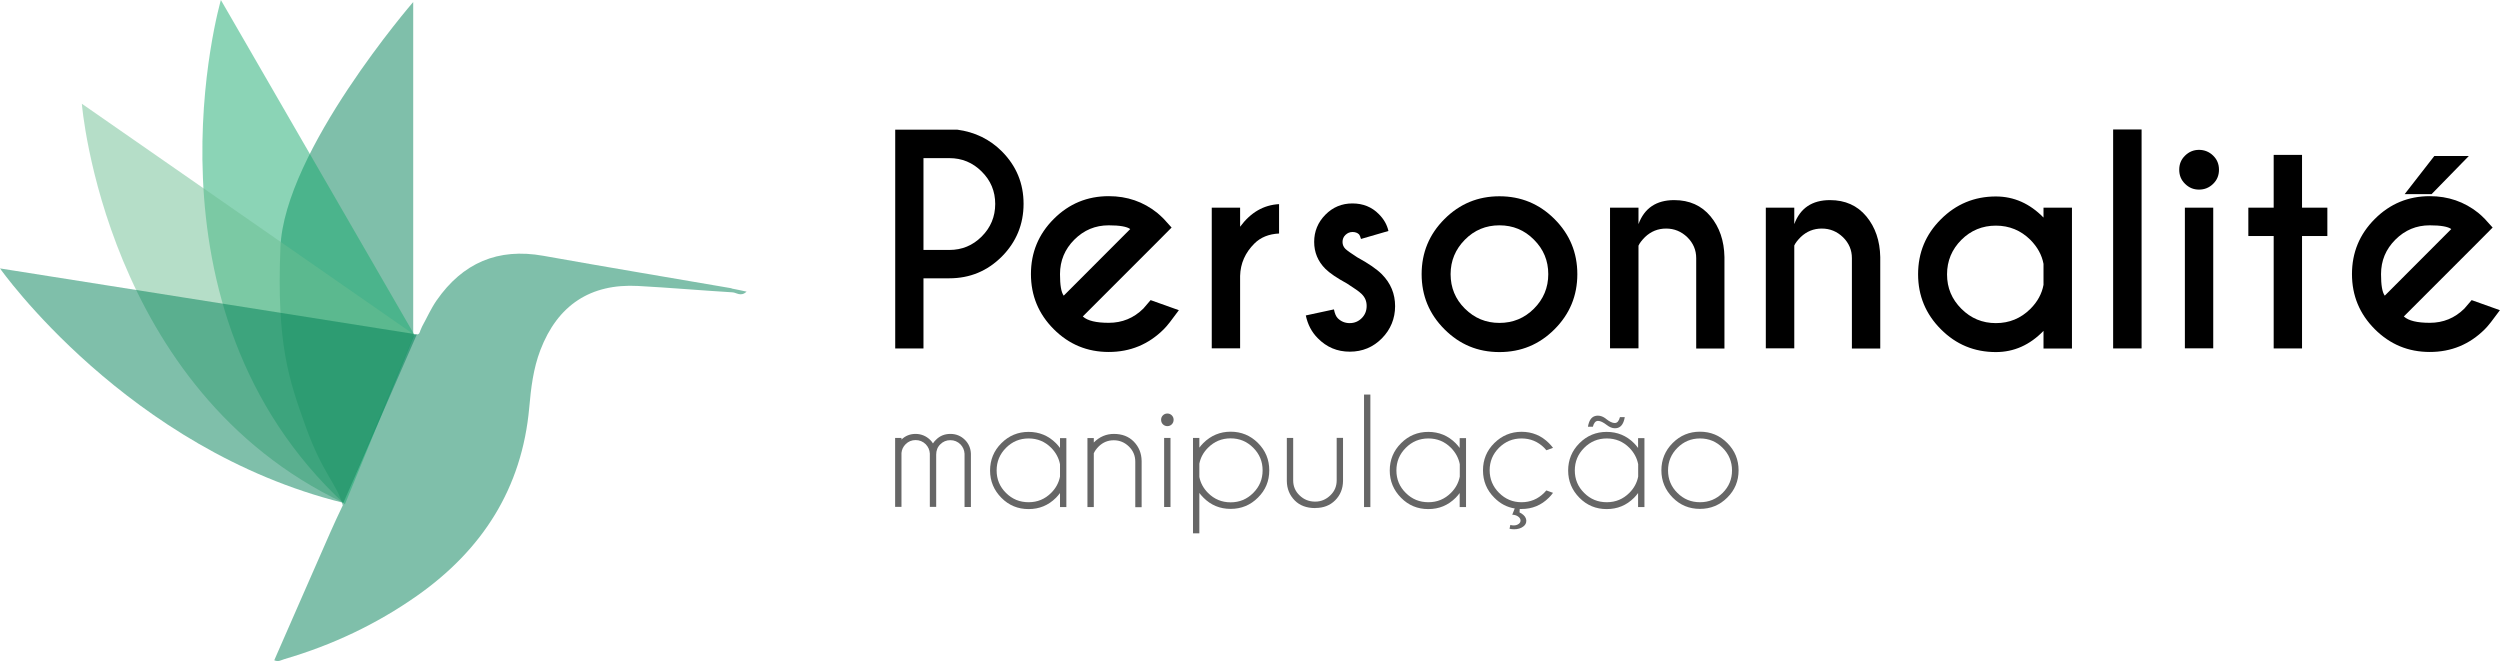 <svg xmlns="http://www.w3.org/2000/svg" width="208" height="55" viewBox="0 0 208 55" fill="none"><path d="M76.833 23.164V28.99H74.482V10.788H79.645C81.106 10.982 82.349 11.586 83.356 12.594C84.565 13.811 85.161 15.263 85.161 16.959C85.161 18.655 84.557 20.133 83.356 21.342C82.147 22.551 80.695 23.155 78.982 23.155H76.833V23.164ZM76.833 13.148V20.796H78.982C80.032 20.796 80.93 20.427 81.677 19.679C82.424 18.932 82.802 18.026 82.802 16.968C82.802 15.91 82.424 15.011 81.677 14.273C80.93 13.525 80.032 13.156 78.982 13.156H76.833V13.148Z" fill="black"></path><path d="M90.097 26.337C90.492 26.69 91.206 26.858 92.247 26.858C93.372 26.858 94.329 26.463 95.126 25.674C95.227 25.565 95.428 25.33 95.731 24.969L98.081 25.808C97.502 26.606 97.091 27.135 96.831 27.387C95.563 28.654 94.035 29.284 92.247 29.284C90.459 29.284 88.939 28.654 87.671 27.387C86.404 26.119 85.774 24.591 85.774 22.803C85.774 21.014 86.404 19.486 87.671 18.219C88.939 16.951 90.459 16.321 92.247 16.321C93.783 16.321 95.118 16.783 96.276 17.706C96.461 17.866 96.654 18.034 96.831 18.219C96.906 18.294 97.124 18.538 97.477 18.932L96.293 20.124L90.089 26.329L90.097 26.337ZM94.035 19.058C93.766 18.857 93.17 18.747 92.247 18.747C91.13 18.747 90.181 19.142 89.384 19.94C88.595 20.729 88.192 21.686 88.192 22.811C88.192 23.726 88.293 24.322 88.502 24.599L94.035 19.058Z" fill="black"></path><path d="M103.177 18.865C104.059 17.673 105.133 17.052 106.418 16.984V19.428C105.562 19.47 104.882 19.747 104.369 20.259C103.605 21.014 103.202 21.921 103.177 22.962V28.982H100.818V17.278H103.177V18.857V18.865Z" fill="black"></path><path d="M111.295 26.471C111.573 26.749 111.908 26.883 112.294 26.883C112.681 26.883 113.016 26.749 113.294 26.471C113.571 26.195 113.705 25.859 113.705 25.456C113.705 25.053 113.571 24.742 113.294 24.465C113.1 24.272 112.697 23.986 112.076 23.592C111.228 23.13 110.624 22.719 110.271 22.366C109.65 21.745 109.339 20.998 109.339 20.124C109.339 19.251 109.65 18.496 110.271 17.866C110.892 17.236 111.64 16.926 112.521 16.926C113.403 16.926 114.133 17.22 114.721 17.816C115.14 18.235 115.401 18.697 115.518 19.218L113.235 19.881C113.184 19.688 113.126 19.562 113.075 19.503C112.941 19.369 112.756 19.302 112.53 19.302C112.303 19.302 112.11 19.386 111.942 19.545C111.774 19.705 111.698 19.906 111.698 20.133C111.698 20.36 111.782 20.553 111.942 20.712C112.085 20.846 112.412 21.081 112.924 21.409C113.864 21.921 114.544 22.391 114.973 22.819C115.711 23.567 116.072 24.448 116.072 25.472C116.072 26.497 115.703 27.412 114.973 28.151C114.242 28.89 113.352 29.259 112.303 29.259C111.253 29.259 110.38 28.89 109.642 28.142C109.13 27.63 108.802 27 108.643 26.245L110.985 25.741C111.052 26.094 111.161 26.337 111.304 26.48L111.295 26.471Z" fill="black"></path><path d="M124.753 16.33C126.541 16.33 128.069 16.959 129.337 18.227C130.604 19.495 131.234 21.023 131.234 22.811C131.234 24.599 130.604 26.127 129.337 27.395C128.069 28.663 126.55 29.293 124.753 29.293C122.956 29.293 121.445 28.663 120.178 27.395C118.91 26.127 118.28 24.599 118.28 22.811C118.28 21.023 118.91 19.495 120.178 18.227C121.445 16.959 122.965 16.33 124.753 16.33ZM121.882 19.94C121.093 20.737 120.69 21.694 120.69 22.811C120.69 23.928 121.084 24.893 121.882 25.682C122.679 26.471 123.628 26.866 124.753 26.866C125.878 26.866 126.835 26.471 127.624 25.682C128.413 24.893 128.816 23.936 128.816 22.811C128.816 21.686 128.422 20.737 127.624 19.94C126.835 19.142 125.878 18.747 124.753 18.747C123.628 18.747 122.671 19.142 121.882 19.94Z" fill="black"></path><path d="M136.322 20.418V28.982H133.954V17.278H136.322V18.647C136.817 17.312 137.808 16.649 139.294 16.649C140.561 16.649 141.569 17.102 142.316 18C143.063 18.899 143.449 20.032 143.474 21.384V28.999H141.124V21.476C141.124 20.805 140.88 20.225 140.385 19.738C139.89 19.26 139.302 19.016 138.622 19.016C137.942 19.016 137.363 19.251 136.867 19.721C136.59 19.998 136.414 20.234 136.33 20.427L136.322 20.418Z" fill="black"></path><path d="M149.284 20.418V28.982H146.916V17.278H149.284V18.647C149.779 17.312 150.77 16.649 152.256 16.649C153.523 16.649 154.531 17.102 155.278 18C156.025 18.899 156.411 20.032 156.437 21.384V28.999H154.078V21.476C154.078 20.805 153.834 20.225 153.339 19.738C152.843 19.26 152.256 19.016 151.576 19.016C150.896 19.016 150.316 19.251 149.821 19.721C149.544 19.998 149.368 20.234 149.284 20.427V20.418Z" fill="black"></path><path d="M170.02 18.101V17.278H172.387V28.999H170.02V27.529C168.878 28.705 167.56 29.293 166.057 29.293C164.269 29.293 162.741 28.663 161.482 27.395C160.223 26.136 159.585 24.608 159.585 22.819C159.585 21.031 160.214 19.503 161.482 18.244C162.741 16.984 164.269 16.346 166.057 16.346C167.56 16.346 168.878 16.934 170.02 18.101ZM170.02 23.684V21.955C169.886 21.216 169.516 20.553 168.929 19.956C168.131 19.167 167.174 18.773 166.057 18.773C164.941 18.773 163.975 19.167 163.186 19.956C162.397 20.746 161.994 21.703 161.994 22.828C161.994 23.953 162.389 24.893 163.186 25.691C163.984 26.488 164.933 26.883 166.057 26.883C167.182 26.883 168.131 26.488 168.929 25.699C169.525 25.103 169.886 24.431 170.02 23.701V23.684Z" fill="black"></path><path d="M178.18 10.772V28.99H175.813V10.772H178.18Z" fill="black"></path><path d="M184.132 12.946C184.46 13.265 184.619 13.651 184.619 14.121C184.619 14.592 184.46 14.978 184.132 15.297C183.805 15.616 183.419 15.775 182.957 15.775C182.495 15.775 182.126 15.616 181.799 15.297C181.471 14.978 181.312 14.592 181.312 14.121C181.312 13.651 181.471 13.265 181.799 12.946C182.126 12.627 182.512 12.468 182.957 12.468C183.402 12.468 183.805 12.627 184.132 12.946ZM184.141 17.278V28.982H181.782V17.278H184.141Z" fill="black"></path><path d="M189.17 17.278V12.887H191.529V17.278H193.636V19.637H191.529V28.99H189.17V19.637H187.062V17.278H189.17Z" fill="black"></path><path d="M200.008 26.337C200.402 26.69 201.116 26.858 202.157 26.858C203.282 26.858 204.239 26.463 205.036 25.674C205.137 25.565 205.339 25.33 205.641 24.969L207.992 25.808C207.412 26.606 207.001 27.135 206.741 27.387C205.473 28.654 203.945 29.284 202.157 29.284C200.369 29.284 198.849 28.654 197.582 27.387C196.314 26.119 195.684 24.591 195.684 22.803C195.684 21.014 196.314 19.486 197.582 18.219C198.849 16.951 200.377 16.321 202.157 16.321C203.685 16.321 205.028 16.783 206.187 17.706C206.38 17.866 206.564 18.034 206.741 18.219C206.816 18.294 207.035 18.538 207.387 18.932L206.203 20.124L199.999 26.329L200.008 26.337ZM203.945 19.058C203.676 18.857 203.08 18.747 202.157 18.747C201.04 18.747 200.092 19.142 199.294 19.94C198.497 20.737 198.102 21.686 198.102 22.811C198.102 23.726 198.203 24.322 198.413 24.599L203.945 19.058ZM202.535 12.98H205.406L202.308 16.153H200.067L202.535 12.98Z" fill="black"></path><path d="M74.474 36.437H75.003V36.572C75.33 36.252 75.725 36.101 76.178 36.101C76.632 36.101 77.051 36.269 77.387 36.597C77.48 36.689 77.555 36.781 77.622 36.891C77.689 36.79 77.765 36.689 77.866 36.597C78.193 36.261 78.596 36.101 79.075 36.101C79.553 36.101 79.948 36.269 80.284 36.597C80.603 36.916 80.762 37.302 80.779 37.747V42.18H80.25V37.747C80.233 37.445 80.116 37.184 79.906 36.966C79.671 36.739 79.394 36.622 79.066 36.622C78.739 36.622 78.462 36.739 78.235 36.966C78 37.193 77.891 37.487 77.891 37.822V42.171H77.362V37.739C77.345 37.436 77.228 37.176 77.018 36.958C76.783 36.731 76.506 36.614 76.178 36.614C75.851 36.614 75.574 36.731 75.347 36.958C75.146 37.159 75.028 37.403 75.003 37.688V42.171H74.474V36.429V36.437Z" fill="#666666"></path><path d="M88.721 42.188H88.192V41.021C88.091 41.156 87.982 41.29 87.856 41.416C87.226 42.045 86.471 42.356 85.581 42.356C84.691 42.356 83.935 42.045 83.314 41.416C82.693 40.786 82.374 40.031 82.374 39.149C82.374 38.267 82.684 37.503 83.314 36.874C83.944 36.244 84.699 35.933 85.581 35.933C86.462 35.933 87.226 36.244 87.856 36.874C87.974 37 88.091 37.126 88.192 37.268V36.454H88.721V42.197V42.188ZM88.192 39.661V38.62C88.091 38.108 87.848 37.655 87.461 37.26C86.941 36.739 86.32 36.479 85.581 36.479C84.842 36.479 84.221 36.739 83.7 37.26C83.18 37.781 82.92 38.402 82.92 39.141C82.92 39.879 83.18 40.501 83.7 41.013C84.221 41.533 84.842 41.785 85.581 41.785C86.32 41.785 86.941 41.525 87.461 41.004C87.848 40.618 88.091 40.165 88.192 39.653V39.661Z" fill="#666666"></path><path d="M91.004 37.722V42.188H90.475V36.446H91.004V36.815C91.483 36.336 92.045 36.101 92.675 36.101C93.355 36.101 93.909 36.311 94.329 36.739C94.749 37.168 94.975 37.705 94.984 38.351V42.197H94.455V38.402C94.455 37.915 94.278 37.495 93.926 37.151C93.573 36.807 93.153 36.63 92.666 36.63C92.18 36.63 91.768 36.798 91.415 37.142C91.222 37.336 91.08 37.529 90.996 37.73L91.004 37.722Z" fill="#666666"></path><path d="M97.494 34.556C97.594 34.657 97.645 34.783 97.645 34.926C97.645 35.069 97.594 35.203 97.494 35.304C97.393 35.404 97.267 35.455 97.124 35.455C96.982 35.455 96.856 35.404 96.755 35.304C96.654 35.203 96.604 35.077 96.604 34.926C96.604 34.775 96.654 34.657 96.755 34.556C96.856 34.456 96.982 34.405 97.124 34.405C97.267 34.405 97.393 34.456 97.494 34.556ZM97.385 36.437V42.18H96.856V36.437H97.385Z" fill="#666666"></path><path d="M99.257 36.437H99.786V37.243C99.886 37.109 99.996 36.983 100.121 36.857C100.751 36.236 101.507 35.917 102.388 35.917C103.27 35.917 104.034 36.227 104.663 36.857C105.293 37.487 105.603 38.242 105.603 39.132C105.603 40.022 105.293 40.778 104.663 41.399C104.034 42.029 103.278 42.339 102.388 42.339C101.498 42.339 100.743 42.029 100.121 41.399C99.996 41.273 99.886 41.147 99.786 41.013V44.371H99.257V36.429V36.437ZM99.786 38.587V39.686C99.886 40.19 100.13 40.635 100.508 41.013C101.028 41.533 101.649 41.794 102.388 41.794C103.127 41.794 103.748 41.533 104.269 41.013C104.789 40.492 105.049 39.871 105.049 39.132C105.049 38.393 104.789 37.772 104.269 37.252C103.748 36.731 103.127 36.471 102.388 36.471C101.649 36.471 101.028 36.731 100.508 37.252C100.121 37.638 99.886 38.074 99.786 38.578V38.587Z" fill="#666666"></path><path d="M109.432 42.272C108.71 42.272 108.139 42.062 107.719 41.634C107.299 41.206 107.073 40.677 107.064 40.022V36.437H107.593V39.972C107.593 40.459 107.769 40.879 108.122 41.214C108.475 41.559 108.911 41.735 109.423 41.735C109.91 41.735 110.322 41.559 110.683 41.214C111.044 40.87 111.212 40.45 111.212 39.963V36.429H111.74V40.014C111.732 40.66 111.514 41.197 111.086 41.626C110.657 42.054 110.112 42.264 109.44 42.264L109.432 42.272Z" fill="#666666"></path><path d="M114.015 32.827V42.188H113.487V32.827H114.015Z" fill="#666666"></path><path d="M121.974 42.188H121.445V41.021C121.345 41.156 121.235 41.29 121.109 41.416C120.48 42.045 119.724 42.356 118.834 42.356C117.944 42.356 117.189 42.045 116.568 41.416C115.946 40.786 115.627 40.031 115.627 39.149C115.627 38.267 115.938 37.503 116.568 36.874C117.197 36.244 117.953 35.933 118.834 35.933C119.716 35.933 120.48 36.244 121.109 36.874C121.227 37 121.345 37.126 121.445 37.268V36.454H121.974V42.197V42.188ZM121.454 39.661V38.62C121.353 38.108 121.109 37.655 120.723 37.26C120.203 36.739 119.582 36.479 118.843 36.479C118.104 36.479 117.483 36.739 116.962 37.26C116.442 37.781 116.181 38.402 116.181 39.141C116.181 39.879 116.442 40.501 116.962 41.013C117.483 41.533 118.104 41.785 118.843 41.785C119.582 41.785 120.203 41.525 120.723 41.004C121.109 40.618 121.353 40.165 121.454 39.653V39.661Z" fill="#666666"></path><path d="M126.037 42.306C125.383 42.205 124.812 41.903 124.325 41.407C123.695 40.778 123.385 40.022 123.385 39.132C123.385 38.242 123.695 37.487 124.325 36.865C124.954 36.244 125.71 35.925 126.592 35.925C127.473 35.925 128.237 36.236 128.867 36.865C128.993 36.991 129.11 37.126 129.211 37.26L128.657 37.462C128.598 37.394 128.539 37.319 128.472 37.252C127.952 36.739 127.33 36.479 126.592 36.479C125.853 36.479 125.24 36.739 124.719 37.252C124.199 37.772 123.939 38.393 123.939 39.124C123.939 39.854 124.199 40.484 124.719 41.004C125.24 41.525 125.861 41.785 126.592 41.785C127.322 41.785 127.952 41.525 128.472 41.004C128.539 40.937 128.598 40.87 128.657 40.803L129.211 41.004C129.11 41.147 128.993 41.282 128.867 41.407C128.237 42.037 127.481 42.348 126.592 42.348C126.541 42.348 126.491 42.348 126.44 42.348V42.398L126.424 42.633C126.474 42.658 126.533 42.692 126.592 42.725C126.827 42.877 126.961 43.061 126.986 43.271C126.986 43.296 126.986 43.33 126.986 43.355C126.986 43.532 126.902 43.683 126.734 43.809C126.533 43.96 126.281 44.035 125.97 44.035C125.836 44.035 125.71 44.019 125.593 43.993L125.66 43.674C125.744 43.699 125.828 43.716 125.928 43.716C126.105 43.716 126.247 43.674 126.365 43.582C126.466 43.506 126.508 43.414 126.508 43.313V43.271C126.491 43.145 126.407 43.036 126.273 42.952C126.138 42.868 125.987 42.826 125.819 42.826L126.021 42.314L126.037 42.306Z" fill="#666666"></path><path d="M136.817 42.188H136.288V41.021C136.187 41.156 136.078 41.29 135.952 41.416C135.323 42.045 134.567 42.356 133.677 42.356C132.787 42.356 132.032 42.045 131.41 41.416C130.789 40.786 130.47 40.031 130.47 39.149C130.47 38.267 130.781 37.503 131.41 36.874C132.04 36.244 132.796 35.933 133.677 35.933C134.559 35.933 135.323 36.244 135.952 36.874C136.07 37 136.187 37.126 136.288 37.268V36.454H136.817V42.197V42.188ZM136.296 39.661V38.62C136.196 38.108 135.952 37.655 135.566 37.26C135.046 36.739 134.424 36.479 133.686 36.479C132.947 36.479 132.325 36.739 131.805 37.26C131.284 37.781 131.024 38.402 131.024 39.141C131.024 39.879 131.284 40.501 131.805 41.013C132.325 41.533 132.947 41.785 133.686 41.785C134.424 41.785 135.046 41.525 135.566 41.004C135.952 40.618 136.196 40.165 136.296 39.653V39.661ZM133.61 34.842C133.904 35.077 134.147 35.195 134.34 35.195H134.366C134.559 35.186 134.701 35.018 134.777 34.708H135.18C135.096 35.211 134.903 35.505 134.601 35.598C134.517 35.623 134.433 35.631 134.357 35.631C134.139 35.631 133.912 35.539 133.686 35.362C133.392 35.136 133.148 35.018 132.964 35.018H132.938C132.745 35.027 132.603 35.195 132.527 35.505H132.116C132.2 35.002 132.393 34.708 132.703 34.615C132.787 34.59 132.871 34.582 132.947 34.582C133.165 34.582 133.392 34.666 133.618 34.842H133.61Z" fill="#666666"></path><path d="M141.434 35.917C142.324 35.917 143.08 36.227 143.709 36.857C144.339 37.487 144.65 38.242 144.65 39.132C144.65 40.022 144.339 40.778 143.709 41.399C143.08 42.029 142.324 42.339 141.434 42.339C140.544 42.339 139.789 42.029 139.168 41.399C138.546 40.769 138.227 40.014 138.227 39.132C138.227 38.251 138.538 37.487 139.168 36.857C139.797 36.227 140.553 35.917 141.434 35.917ZM139.562 37.26C139.042 37.781 138.781 38.402 138.781 39.141C138.781 39.879 139.042 40.501 139.562 41.013C140.083 41.533 140.704 41.785 141.443 41.785C142.181 41.785 142.803 41.525 143.323 41.013C143.844 40.492 144.104 39.871 144.104 39.141C144.104 38.41 143.844 37.781 143.323 37.26C142.803 36.739 142.181 36.479 141.443 36.479C140.704 36.479 140.083 36.739 139.562 37.26Z" fill="#666666"></path><path opacity="0.5" d="M60.874 23.986C55.652 23.088 50.43 22.215 45.208 21.283C41.422 20.603 38.492 21.879 36.326 24.994C35.856 25.674 35.52 26.438 35.117 27.168C35.067 27.277 35.025 27.387 34.974 27.496C34.924 27.655 34.891 27.832 34.664 27.823C34.597 27.832 34.538 27.84 34.471 27.857C34.454 27.899 34.42 27.916 34.379 27.924V0.168C34.379 0.168 23.649 12.568 23.33 20.595C23.011 28.621 24.01 31.534 25.438 35.505C26.848 39.426 28.049 40.291 28.519 42.045C28.149 42.793 27.813 43.565 27.469 44.321C26.814 45.807 26.168 47.293 25.513 48.779C24.615 50.827 23.716 52.884 22.818 54.933C23.162 55.101 23.414 54.908 23.658 54.84C27.62 53.682 31.314 51.944 34.697 49.568C40.129 45.748 43.428 40.627 44.033 33.919C44.176 32.281 44.369 30.669 44.956 29.133C46.384 25.397 49.12 23.575 53.1 23.793C55.711 23.936 58.322 24.163 60.941 24.322C61.277 24.339 61.638 24.717 62.116 24.264C61.621 24.163 61.252 24.07 60.865 24.003L60.874 23.986Z" fill="#008056"></path><path opacity="0.5" d="M34.479 27.857L18.377 0C18.377 0 10.956 25.556 28.695 41.962" fill="#19AB6E"></path><path opacity="0.5" d="M34.437 27.832L6.809 8.631C6.809 8.631 8.706 32.407 28.569 41.827" fill="#6DBE93"></path><path opacity="0.5" d="M34.681 27.823L0 22.332C0 22.332 10.586 37.386 28.569 41.836" fill="#008056"></path></svg>